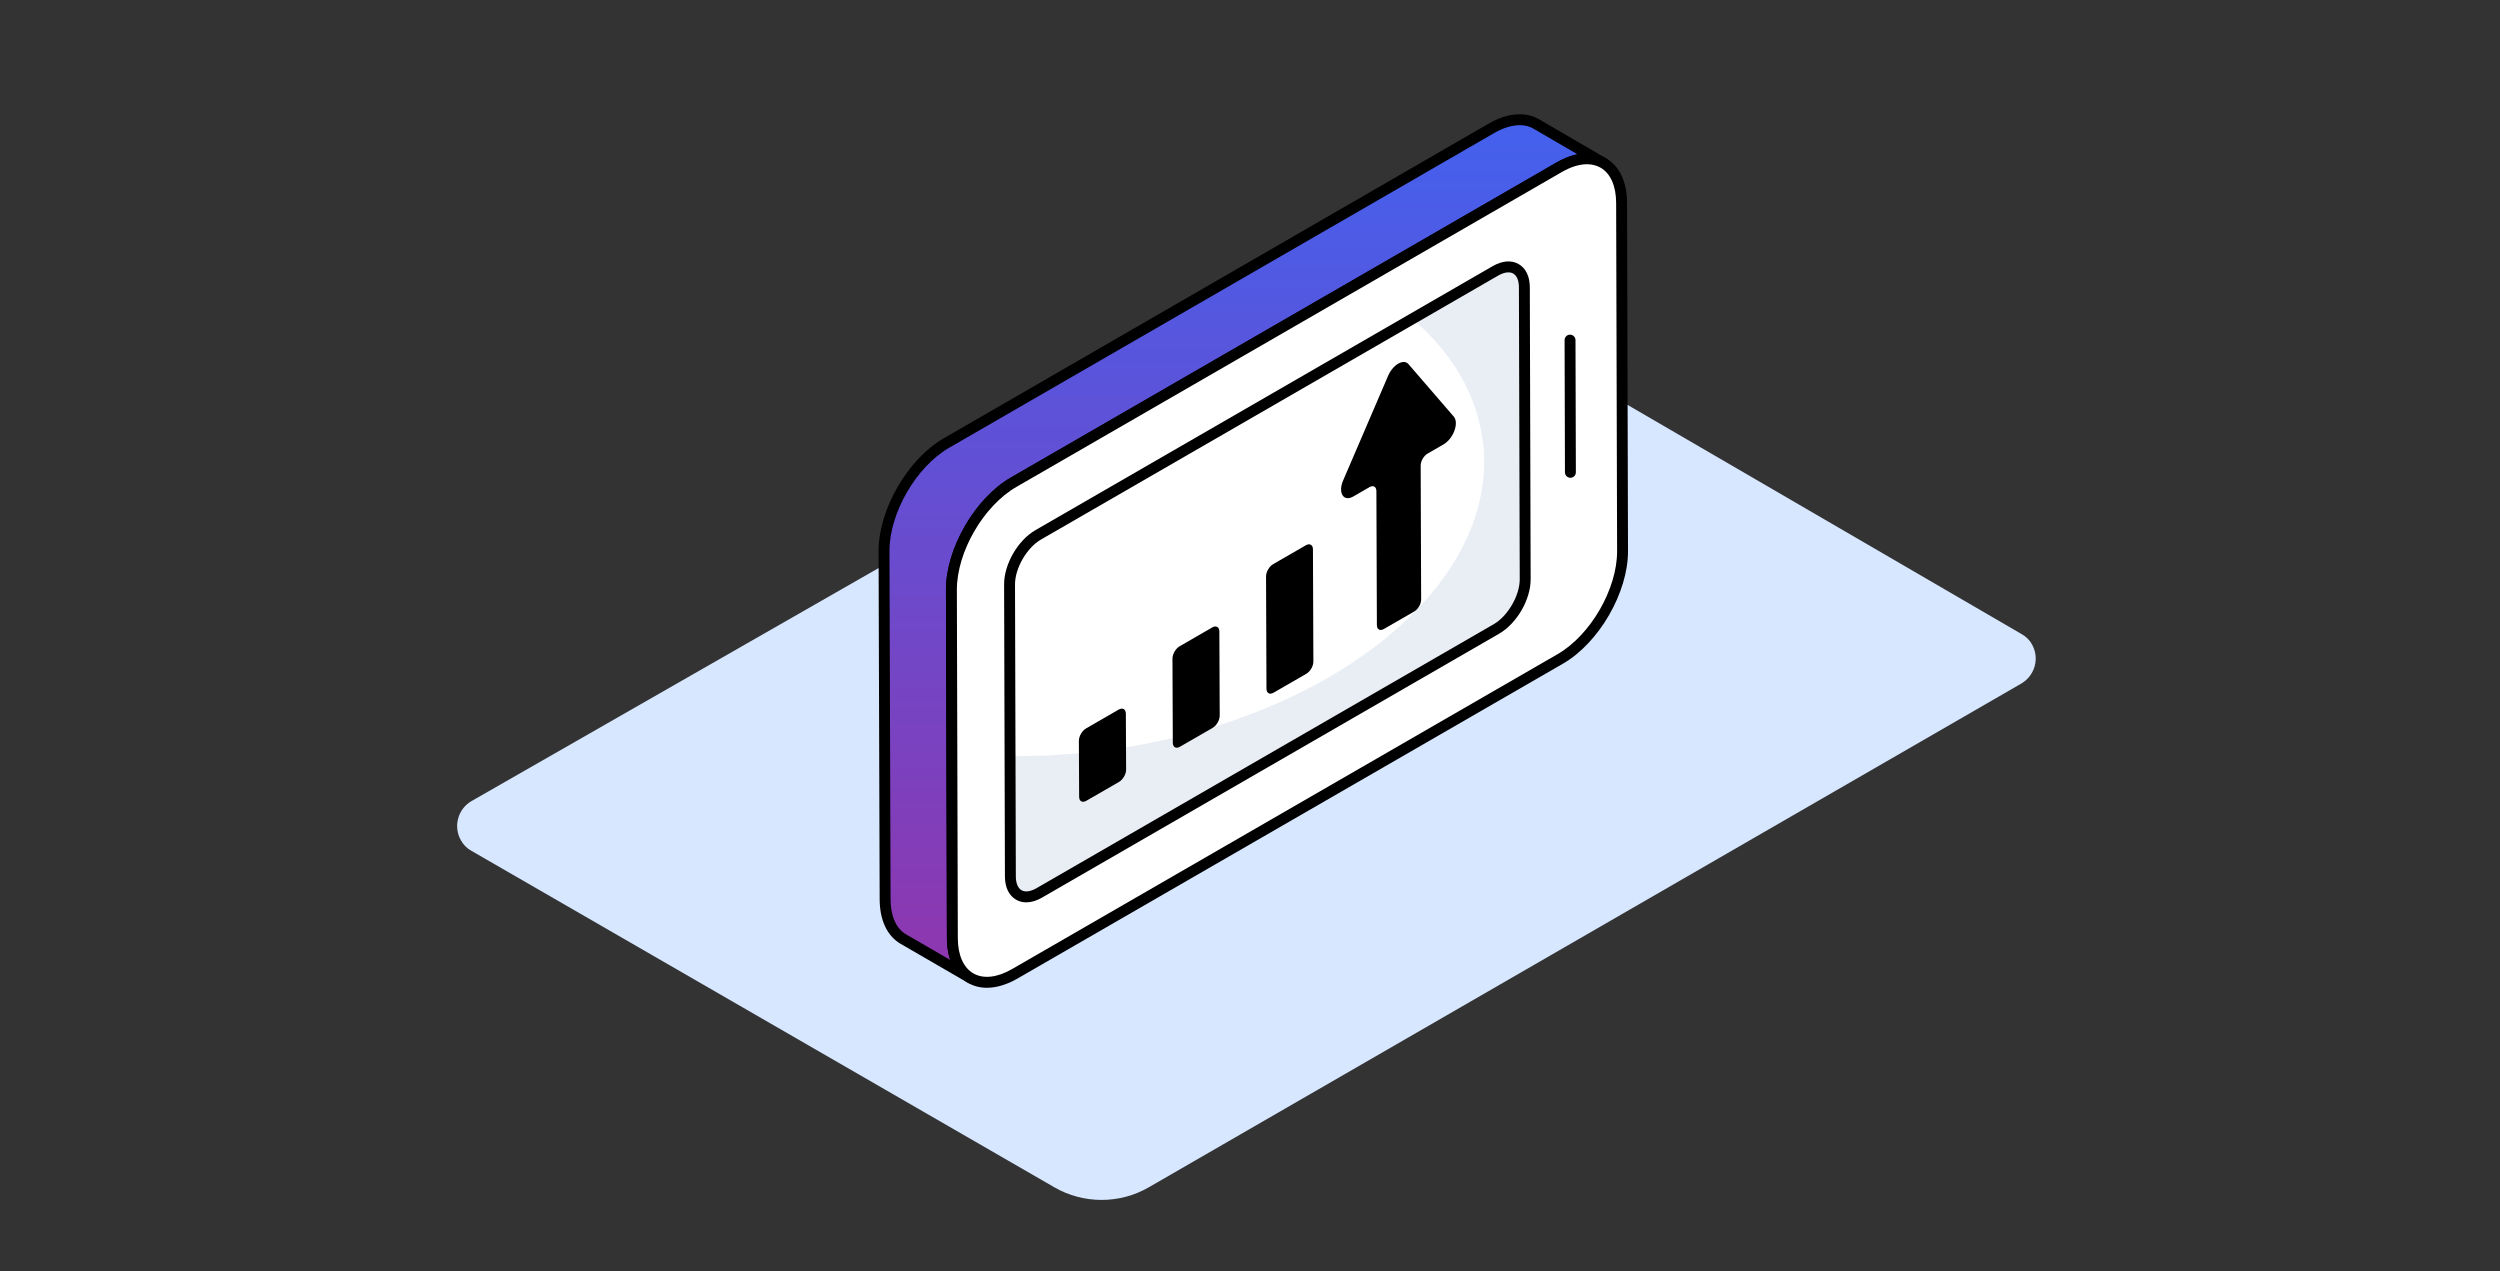 <svg xmlns="http://www.w3.org/2000/svg" width="350" height="178" viewBox="0 0 350 178" fill="none"><rect x="0" y="0" width="350" height="178" fill="#333333" stroke="none"/><path d="M283.006 88.762L197.658 39.119C196.417 38.403 194.889 38.403 193.601 39.119L66.009 112.152C64.099 113.249 63.431 115.732 64.529 117.641C64.863 118.261 65.388 118.787 66.009 119.121L147.633 166.234C151.69 168.573 156.75 168.573 160.808 166.234L283.006 95.683C284.915 94.538 285.583 92.103 284.438 90.146C284.151 89.621 283.626 89.096 283.006 88.762Z" fill="#D7E7FF"></path><path d="M224.465 22.822C222.88 21.886 220.684 22.02 218.259 23.433L141.906 67.51C137.075 70.298 133.179 77.04 133.198 82.597L133.332 131.335C133.332 134.085 134.306 136.013 135.89 136.93L126.456 131.468C124.89 130.552 123.916 128.604 123.916 125.854L123.764 77.116C123.764 71.578 127.66 64.818 132.491 62.029L208.825 17.952C211.25 16.558 213.465 16.424 215.05 17.341L224.465 22.822Z" fill="url(#paint0_linear_13024_7335)"></path><path d="M135.889 137.695C135.759 137.695 135.628 137.661 135.508 137.59C135.506 137.59 135.503 137.588 135.501 137.588L126.074 132.128C124.188 131.025 123.152 128.799 123.152 125.854L123 77.118C123 71.331 127.086 64.268 132.11 61.368L208.442 17.29C211.004 15.817 213.551 15.595 215.432 16.678L224.802 22.134C224.82 22.143 224.837 22.154 224.854 22.163C225.216 22.378 225.337 22.844 225.125 23.208C224.913 23.572 224.447 23.696 224.081 23.482L224.038 23.458C222.639 22.656 220.726 22.88 218.644 24.094L142.289 68.173C137.679 70.832 133.943 77.302 133.962 82.595L134.095 131.333C134.095 133.702 134.867 135.453 136.269 136.266L136.272 136.27C136.637 136.481 136.763 136.949 136.551 137.312C136.409 137.557 136.153 137.695 135.889 137.695ZM212.764 17.525C211.685 17.525 210.461 17.893 209.205 18.614L132.873 62.692C128.271 65.347 124.527 71.817 124.527 77.116L124.679 125.852C124.679 128.234 125.448 129.992 126.842 130.807L133.021 134.386C132.722 133.491 132.567 132.465 132.567 131.335L132.434 82.599C132.414 76.819 136.491 69.753 141.525 66.849L217.876 22.771C218.891 22.18 219.888 21.787 220.839 21.595L214.666 18.001C214.115 17.682 213.47 17.525 212.764 17.525Z" fill="black"></path><path d="M227.158 77.155C227.177 82.712 223.281 89.453 218.449 92.242L142.097 136.319C137.265 139.107 133.351 136.873 133.332 131.335L133.198 82.597C133.179 77.04 137.075 70.299 141.906 67.51L218.259 23.433C223.071 20.645 227.006 22.879 227.024 28.418L227.158 77.155Z" fill="white"></path><path d="M138.169 138.288C137.206 138.288 136.309 138.06 135.512 137.601C133.624 136.516 132.578 134.291 132.568 131.337L132.434 82.599C132.414 76.819 136.491 69.753 141.525 66.849L217.876 22.771C220.458 21.276 222.928 21.054 224.836 22.15C226.73 23.238 227.779 25.462 227.788 28.415L227.921 77.153C227.942 82.933 223.864 89.999 218.83 92.903L142.479 136.98C140.973 137.849 139.506 138.288 138.169 138.288ZM222.173 22.993C221.107 22.993 219.904 23.363 218.642 24.094L142.289 68.173C137.679 70.832 133.943 77.302 133.962 82.595L134.095 131.333C134.103 133.718 134.877 135.473 136.274 136.277C137.685 137.087 139.617 136.868 141.715 135.656L218.067 91.579C222.677 88.919 226.413 82.45 226.394 77.157L226.261 28.419C226.252 26.035 225.476 24.278 224.075 23.474C223.514 23.154 222.874 22.993 222.173 22.993Z" fill="black"></path><path d="M219.806 47.617L219.857 66.124L219.806 47.617Z" fill="white"></path><path d="M219.857 66.89C219.436 66.89 219.094 66.549 219.093 66.127L219.042 47.619C219.041 47.197 219.381 46.854 219.804 46.852C220.224 46.852 220.568 47.194 220.569 47.615L220.621 66.123C220.622 66.545 220.279 66.888 219.857 66.89Z" fill="black"></path><path d="M209.362 37.919C211.594 36.631 213.404 37.663 213.411 40.213L213.527 81.097C213.534 83.647 211.736 86.762 209.504 88.05L145.49 125.009C143.259 126.297 141.461 125.258 141.453 122.708L141.337 81.825C141.33 79.275 143.117 76.166 145.348 74.878L209.362 37.919Z" fill="white"></path><path d="M213.522 81.089C213.541 83.648 211.727 86.761 209.512 88.059L145.496 125.013C143.262 126.293 141.467 125.261 141.448 122.702L141.41 105.839C145.038 105.897 148.743 105.705 152.525 105.305C185.162 101.79 209.836 82.483 207.64 62.163C206.915 55.459 203.362 49.482 197.748 44.631L209.359 37.928C211.593 36.63 213.408 37.661 213.408 40.22L213.522 81.089Z" fill="#E9EDF4"></path><path d="M143.679 126.329C143.165 126.329 142.684 126.206 142.252 125.958C141.249 125.38 140.694 124.228 140.689 122.711L140.574 81.827C140.565 78.986 142.495 75.644 144.966 74.216L208.98 37.257C210.311 36.492 211.601 36.39 212.612 36.971C213.616 37.55 214.17 38.699 214.175 40.211L214.291 81.096C214.299 83.934 212.364 87.28 209.887 88.712L145.872 125.671C145.113 126.109 144.367 126.329 143.679 126.329ZM209.745 38.581L145.73 75.54C143.756 76.679 142.095 79.557 142.101 81.823L142.217 122.708C142.22 123.642 142.511 124.345 143.014 124.634C143.522 124.929 144.286 124.822 145.108 124.347L209.122 87.388C211.103 86.245 212.77 83.365 212.763 81.099L212.648 40.215C212.645 39.271 212.361 38.59 211.849 38.296C211.342 38.003 210.572 38.104 209.745 38.581Z" fill="black"></path><path d="M195.754 50.912C196.297 50.599 196.841 50.579 197.181 50.973L203.533 58.33C204.284 59.205 203.48 61.414 202.107 62.207L199.864 63.502C199.331 63.809 198.892 64.558 198.894 65.182L198.961 83.939C198.963 84.551 198.533 85.294 198.001 85.602L193.739 88.062C193.207 88.369 192.765 88.129 192.763 87.517L192.696 68.76C192.694 68.136 192.262 67.89 191.73 68.198L189.466 69.505C188.103 70.292 187.289 69.017 188.033 67.278L194.333 52.617C194.669 51.833 195.211 51.225 195.754 50.912Z" fill="black"></path><path d="M182.816 76.34C183.369 76.02 183.811 76.284 183.813 76.908L183.872 92.616C183.874 93.251 183.435 94.012 182.881 94.331L178.302 96.975C177.749 97.294 177.307 97.043 177.305 96.407L177.247 80.699C177.245 80.075 177.684 79.303 178.237 78.983L182.816 76.34Z" fill="black"></path><path d="M169.714 87.842C170.267 87.522 170.709 87.786 170.711 88.422L170.759 100.186C170.76 100.822 170.321 101.582 169.768 101.902L165.189 104.546C164.646 104.859 164.194 104.613 164.192 103.978L164.145 92.213C164.143 91.577 164.592 90.799 165.135 90.486L169.714 87.842Z" fill="black"></path><path d="M156.613 99.344C157.166 99.025 157.618 99.282 157.62 99.918L157.656 107.751C157.658 108.387 157.209 109.153 156.655 109.473L152.086 112.11C151.533 112.43 151.081 112.184 151.079 111.548L151.043 103.715C151.041 103.079 151.49 102.301 152.044 101.982L156.613 99.344Z" fill="black"></path><defs><linearGradient id="paint0_linear_13024_7335" x1="174.115" y1="16.757" x2="174.115" y2="136.93" gradientUnits="userSpaceOnUse"><stop stop-color="#4361EE"></stop><stop offset="1" stop-color="#8F36AE"></stop></linearGradient></defs></svg>